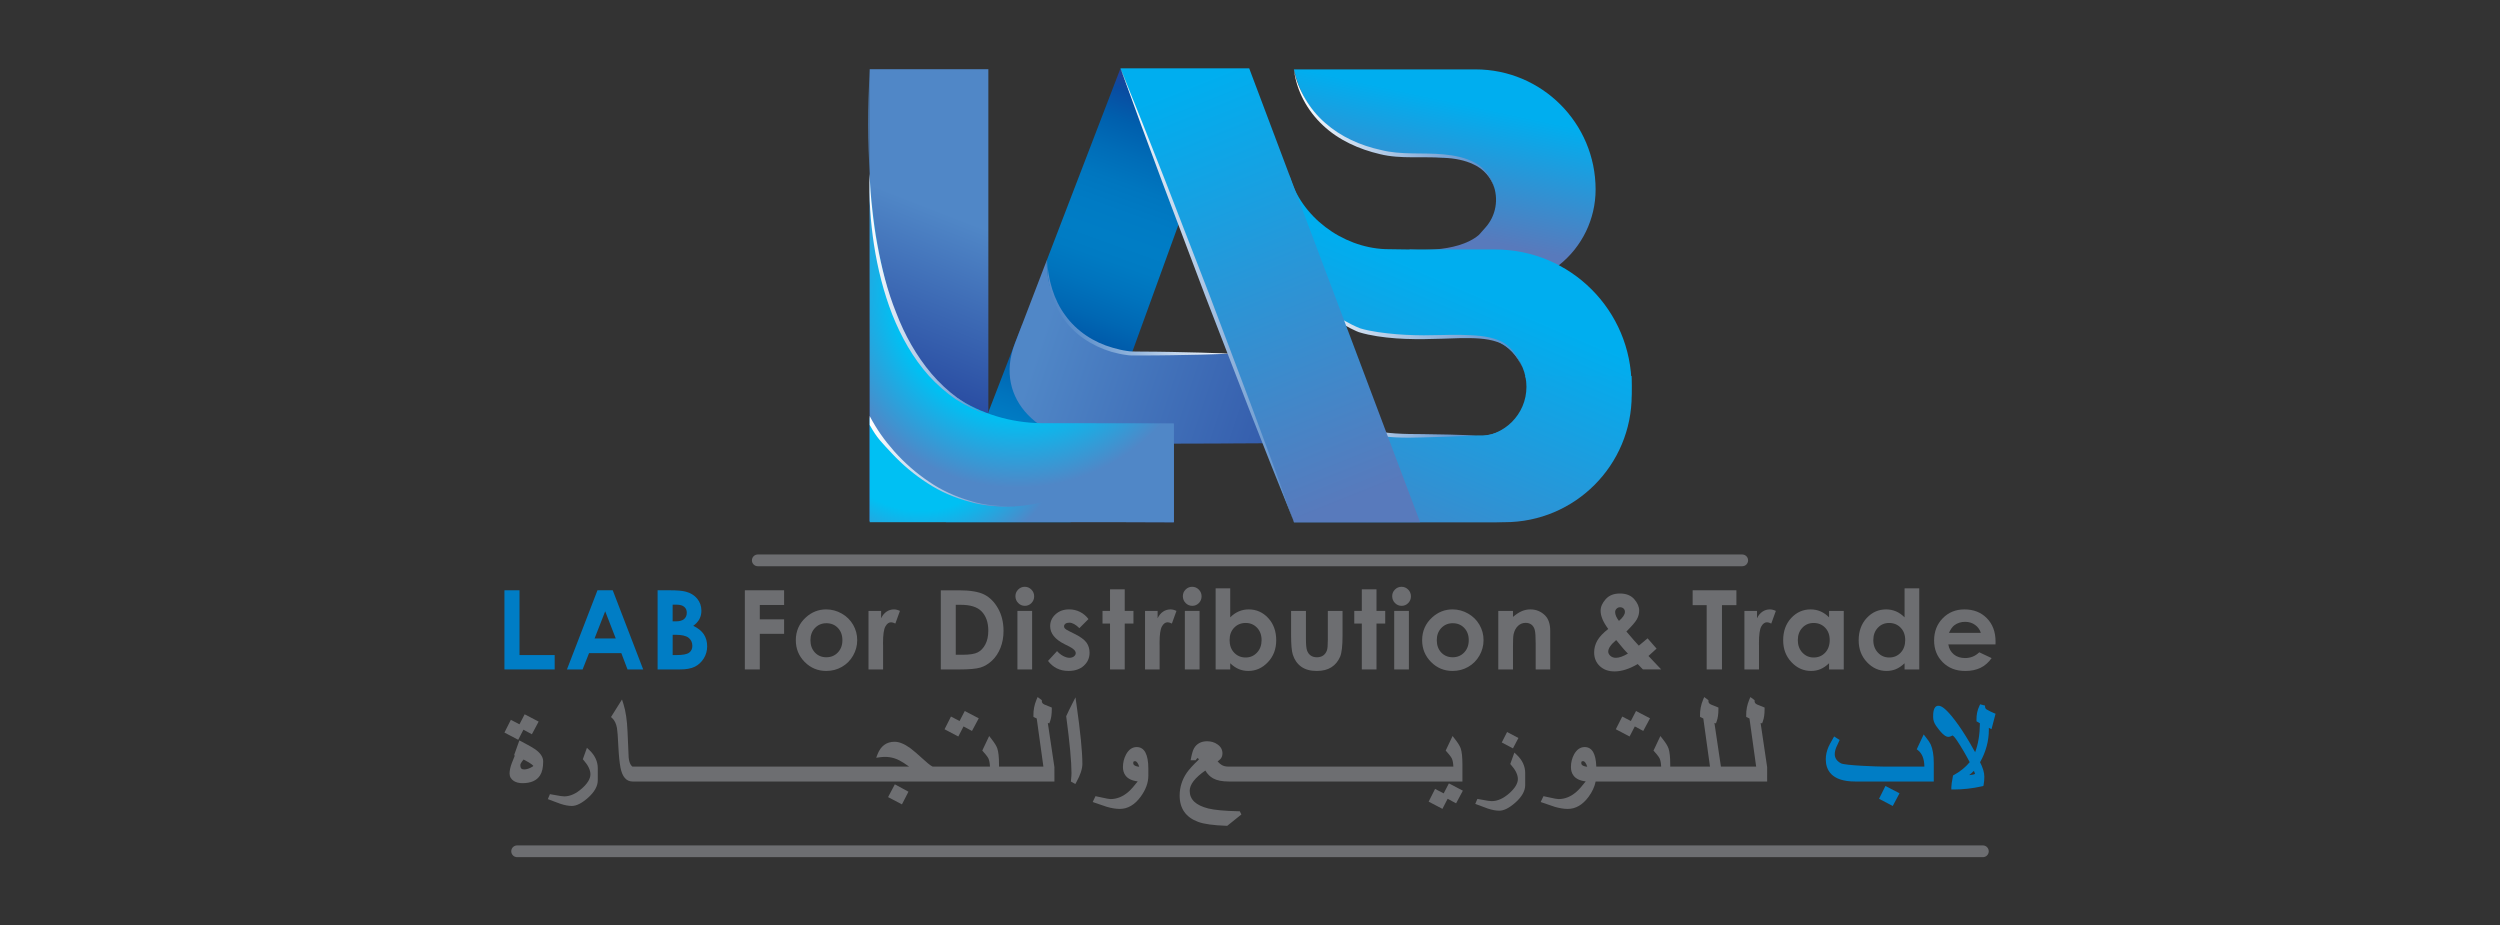 <?xml version="1.0" encoding="utf-8"?>
<!-- Generator: Adobe Illustrator 16.0.0, SVG Export Plug-In . SVG Version: 6.00 Build 0)  -->
<!DOCTYPE svg PUBLIC "-//W3C//DTD SVG 1.1//EN" "http://www.w3.org/Graphics/SVG/1.1/DTD/svg11.dtd">
<svg version="1.1" id="Layer_1" xmlns:x="http://ns.adobe.com/Extensibility/1.0/" xmlns:i="http://ns.adobe.com/AdobeIllustrator/10.0/" xmlns:graph="http://ns.adobe.com/Graphs/1.0/"
	 xmlns="http://www.w3.org/2000/svg" xmlns:xlink="http://www.w3.org/1999/xlink" x="0px" y="0px" width="208px" height="77px"
	 viewBox="0 0 208 77" enable-background="new 0 0 208 77" xml:space="preserve">
<rect x="0" y="0" width="208" height="77" fill="#333333" stroke="none"/>
<g>
	<polygon fill="#007DC5" points="43.223,49.112 41.97,49.112 41.97,55.698 46.149,55.698 46.149,54.502 43.223,54.502 	"/>
	<path fill="#007DC5" d="M49.709,49.112l-2.54,6.586h1.303l0.536-1.356h2.687l0.515,1.356h1.303l-2.533-6.586H49.709z
		 M49.469,53.119l0.883-2.26l0.878,2.26H49.469z"/>
	<g>
		<path fill="#007DC5" d="M57.679,52.071c0.239-0.179,0.412-0.37,0.518-0.574c0.106-0.205,0.159-0.433,0.159-0.684
			c0-0.385-0.116-0.719-0.35-1.003c-0.233-0.283-0.547-0.478-0.941-0.581c-0.278-0.078-0.717-0.117-1.317-0.117h-1.036v6.586h1.847
			c0.532,0,0.949-0.075,1.25-0.227c0.302-0.15,0.548-0.379,0.74-0.683c0.191-0.305,0.287-0.642,0.287-1.012
			c0-0.386-0.093-0.718-0.277-1C58.372,52.494,58.079,52.26,57.679,52.071 M55.964,50.308h0.323c0.288,0,0.502,0.061,0.643,0.182
			s0.211,0.284,0.211,0.49c0,0.222-0.074,0.396-0.223,0.523c-0.148,0.129-0.375,0.193-0.681,0.193h-0.274V50.308z M57.331,54.306
			c-0.181,0.131-0.532,0.196-1.052,0.196h-0.314v-1.687h0.26c0.494,0,0.847,0.081,1.06,0.245c0.212,0.165,0.318,0.389,0.318,0.672
			C57.603,53.983,57.512,54.174,57.331,54.306"/>
		<polygon fill="#6D6E71" points="61.971,55.698 63.215,55.698 63.215,52.734 65.238,52.734 65.238,51.529 63.215,51.529 
			63.215,50.335 65.238,50.335 65.238,49.112 61.971,49.112 		"/>
		<path fill="#6D6E71" d="M70.032,51.047c-0.404-0.23-0.836-0.345-1.296-0.345c-0.635,0-1.198,0.221-1.687,0.663
			c-0.559,0.507-0.837,1.142-0.837,1.902c0,0.71,0.246,1.313,0.74,1.811c0.494,0.497,1.09,0.745,1.789,0.745
			c0.475,0,0.909-0.112,1.303-0.338c0.394-0.226,0.705-0.538,0.933-0.938c0.229-0.4,0.343-0.83,0.343-1.289
			c0-0.457-0.113-0.883-0.34-1.276C70.752,51.589,70.436,51.276,70.032,51.047 M69.707,54.288c-0.254,0.266-0.572,0.397-0.956,0.397
			c-0.382,0-0.699-0.131-0.947-0.393c-0.25-0.264-0.375-0.607-0.375-1.03c0-0.411,0.126-0.75,0.378-1.015
			c0.252-0.264,0.569-0.396,0.948-0.396c0.389,0,0.708,0.131,0.958,0.393c0.249,0.262,0.375,0.6,0.375,1.019
			C70.088,53.681,69.961,54.021,69.707,54.288"/>
		<path fill="#6D6E71" d="M73.76,50.89c-0.188,0.126-0.339,0.31-0.452,0.551v-0.613H72.26v4.87h1.213v-1.969l-0.005-0.237
			c0-0.681,0.065-1.138,0.196-1.37c0.129-0.233,0.288-0.349,0.477-0.349c0.092,0,0.21,0.035,0.353,0.107l0.381-1.053
			c-0.173-0.083-0.339-0.125-0.497-0.125C74.154,50.702,73.948,50.765,73.76,50.89"/>
		<path fill="#6D6E71" d="M81.893,49.468c-0.465-0.236-1.176-0.355-2.133-0.355h-1.485v6.586h1.507c0.853,0,1.452-0.055,1.798-0.161
			c0.345-0.107,0.667-0.302,0.964-0.583c0.296-0.28,0.529-0.633,0.697-1.058c0.169-0.426,0.253-0.893,0.253-1.399
			c0-0.713-0.151-1.337-0.452-1.871C82.741,50.091,82.358,49.706,81.893,49.468 M81.981,53.615
			c-0.164,0.311-0.375,0.532-0.633,0.663c-0.258,0.132-0.674,0.198-1.247,0.198h-0.582v-4.155h0.425c0.779,0,1.344,0.174,1.697,0.52
			c0.39,0.386,0.586,0.929,0.586,1.627C82.228,52.923,82.145,53.304,81.981,53.615"/>
		<rect x="84.65" y="50.827" fill="#6D6E71" width="1.222" height="4.871"/>
		<path fill="#6D6E71" d="M85.261,48.821c-0.214,0-0.396,0.076-0.549,0.229c-0.151,0.152-0.228,0.336-0.228,0.551
			c0,0.224,0.077,0.414,0.23,0.57c0.153,0.156,0.338,0.235,0.556,0.235c0.211,0,0.393-0.076,0.545-0.231
			c0.151-0.152,0.227-0.339,0.227-0.557c0-0.22-0.076-0.408-0.23-0.563C85.659,48.899,85.475,48.821,85.261,48.821"/>
		<path fill="#6D6E71" d="M89.414,52.743l-0.448-0.224c-0.194-0.096-0.315-0.171-0.364-0.227c-0.049-0.055-0.074-0.115-0.074-0.181
			c0-0.086,0.039-0.159,0.116-0.218c0.078-0.058,0.185-0.087,0.322-0.087c0.251,0,0.53,0.152,0.838,0.456l0.756-0.756
			c-0.194-0.26-0.43-0.459-0.709-0.598c-0.279-0.139-0.577-0.208-0.893-0.208c-0.462,0-0.842,0.137-1.139,0.41
			c-0.297,0.272-0.445,0.602-0.445,0.986c0,0.597,0.395,1.094,1.182,1.49l0.412,0.207c0.355,0.178,0.533,0.361,0.533,0.55
			c0,0.102-0.049,0.191-0.147,0.269c-0.098,0.078-0.229,0.116-0.39,0.116c-0.149,0-0.32-0.052-0.513-0.153
			c-0.192-0.104-0.36-0.239-0.504-0.405l-0.751,0.818c0.423,0.556,0.99,0.833,1.701,0.833c0.535,0,0.96-0.145,1.278-0.434
			c0.318-0.29,0.477-0.651,0.477-1.084c0-0.325-0.088-0.609-0.264-0.851C90.208,53.213,89.885,52.976,89.414,52.743"/>
		<polygon fill="#6D6E71" points="93.578,49.032 92.355,49.032 92.355,50.827 91.729,50.827 91.729,51.88 92.355,51.88 
			92.355,55.698 93.578,55.698 93.578,51.88 94.303,51.88 94.303,50.827 93.578,50.827 		"/>
		<path fill="#6D6E71" d="M96.766,50.89c-0.188,0.126-0.338,0.31-0.452,0.551v-0.613h-1.047v4.87h1.213v-1.969l-0.004-0.237
			c0-0.681,0.064-1.138,0.195-1.37c0.129-0.233,0.288-0.349,0.477-0.349c0.093,0,0.21,0.035,0.353,0.107l0.381-1.053
			c-0.173-0.083-0.338-0.125-0.497-0.125C97.16,50.702,96.954,50.765,96.766,50.89"/>
		<path fill="#6D6E71" d="M99.191,48.821c-0.214,0-0.397,0.076-0.55,0.229c-0.151,0.152-0.227,0.336-0.227,0.551
			c0,0.224,0.076,0.414,0.229,0.57c0.154,0.156,0.338,0.235,0.556,0.235c0.211,0,0.393-0.076,0.545-0.231
			c0.151-0.152,0.227-0.339,0.227-0.557c0-0.22-0.076-0.408-0.229-0.563C99.588,48.899,99.404,48.821,99.191,48.821"/>
		<rect x="98.58" y="50.827" fill="#6D6E71" width="1.223" height="4.871"/>
		<path fill="#6D6E71" d="M103.894,50.702c-0.292,0-0.567,0.055-0.824,0.165s-0.496,0.276-0.716,0.498v-2.418h-1.213v6.751h1.213
			v-0.516c0.238,0.228,0.479,0.391,0.721,0.49c0.242,0.1,0.503,0.15,0.784,0.15c0.629,0,1.174-0.244,1.633-0.732
			c0.461-0.487,0.689-1.094,0.689-1.819c0-0.752-0.222-1.368-0.666-1.85C105.071,50.942,104.53,50.702,103.894,50.702
			 M104.582,54.297c-0.255,0.271-0.569,0.407-0.942,0.407c-0.386,0-0.704-0.134-0.958-0.4c-0.254-0.267-0.38-0.617-0.38-1.05
			c0-0.424,0.126-0.768,0.38-1.03c0.254-0.262,0.573-0.394,0.958-0.394c0.381,0,0.698,0.134,0.949,0.4
			c0.25,0.268,0.375,0.609,0.375,1.028C104.964,53.679,104.837,54.025,104.582,54.297"/>
		<path fill="#6D6E71" d="M110.476,53.213c0,0.46-0.024,0.76-0.076,0.9c-0.068,0.188-0.174,0.33-0.315,0.428
			c-0.143,0.097-0.315,0.145-0.519,0.145s-0.375-0.048-0.515-0.147c-0.139-0.098-0.239-0.236-0.302-0.414
			c-0.064-0.177-0.095-0.494-0.095-0.951v-2.346h-1.235v2.028c0,0.778,0.048,1.316,0.144,1.611c0.134,0.427,0.365,0.76,0.695,0.998
			c0.33,0.239,0.762,0.358,1.296,0.358c0.493,0,0.898-0.103,1.218-0.307c0.32-0.204,0.562-0.498,0.726-0.879
			c0.134-0.314,0.201-0.896,0.201-1.746v-2.064h-1.223V53.213z"/>
		<polygon fill="#6D6E71" points="114.524,49.032 113.303,49.032 113.303,50.827 112.676,50.827 112.676,51.88 113.303,51.88 
			113.303,55.698 114.524,55.698 114.524,51.88 115.25,51.88 115.25,50.827 114.524,50.827 		"/>
		<path fill="#6D6E71" d="M116.608,48.821c-0.213,0-0.396,0.076-0.549,0.229c-0.151,0.152-0.228,0.336-0.228,0.551
			c0,0.224,0.077,0.414,0.23,0.57s0.338,0.235,0.555,0.235c0.212,0,0.394-0.076,0.546-0.231c0.151-0.152,0.228-0.339,0.228-0.557
			c0-0.22-0.077-0.408-0.229-0.563C117.008,48.899,116.823,48.821,116.608,48.821"/>
		<rect x="115.998" y="50.827" fill="#6D6E71" width="1.222" height="4.871"/>
		<path fill="#6D6E71" d="M122.144,51.047c-0.404-0.23-0.837-0.345-1.297-0.345c-0.635,0-1.197,0.221-1.687,0.663
			c-0.559,0.507-0.838,1.142-0.838,1.902c0,0.71,0.247,1.313,0.741,1.811c0.493,0.497,1.091,0.745,1.788,0.745
			c0.476,0,0.908-0.112,1.303-0.338s0.705-0.538,0.934-0.938c0.229-0.4,0.343-0.83,0.343-1.289c0-0.457-0.113-0.883-0.341-1.276
			C122.863,51.589,122.548,51.276,122.144,51.047 M121.818,54.288c-0.255,0.266-0.573,0.397-0.955,0.397
			c-0.383,0-0.699-0.131-0.949-0.393c-0.249-0.264-0.374-0.607-0.374-1.03c0-0.411,0.126-0.75,0.379-1.015
			c0.253-0.264,0.569-0.396,0.948-0.396c0.389,0,0.709,0.131,0.958,0.393s0.375,0.6,0.375,1.019
			C122.2,53.681,122.072,54.021,121.818,54.288"/>
		<path fill="#6D6E71" d="M127.324,50.702c-0.236,0-0.466,0.046-0.69,0.137c-0.226,0.092-0.478,0.254-0.754,0.487v-0.499h-1.223
			v4.871h1.223v-1.954c0-0.507,0.018-0.837,0.054-0.988c0.068-0.293,0.19-0.521,0.369-0.687c0.177-0.166,0.389-0.248,0.636-0.248
			c0.19,0,0.35,0.05,0.479,0.149s0.221,0.245,0.273,0.436c0.052,0.192,0.078,0.577,0.078,1.158v2.134h1.209v-3.22
			c0-0.561-0.143-0.984-0.425-1.271C128.217,50.871,127.806,50.702,127.324,50.702"/>
		<path fill="#6D6E71" d="M137.487,54.273l0.339-0.309l-0.747-0.854c-0.392,0.334-0.634,0.537-0.729,0.609
			c-0.156-0.155-0.501-0.548-1.035-1.178c0.456-0.451,0.748-0.791,0.875-1.021c0.128-0.229,0.19-0.471,0.19-0.722
			c0-0.319-0.139-0.635-0.414-0.949c-0.276-0.313-0.673-0.469-1.188-0.469c-0.511,0-0.905,0.157-1.187,0.474
			s-0.421,0.638-0.421,0.963c0,0.438,0.212,0.943,0.636,1.513c-0.429,0.332-0.73,0.652-0.908,0.963
			c-0.177,0.311-0.265,0.64-0.265,0.989c0,0.463,0.155,0.842,0.468,1.137c0.313,0.296,0.721,0.443,1.225,0.443
			c0.595,0,1.237-0.204,1.93-0.612l0.435,0.447h1.52l-1.058-1.12L137.487,54.273z M134.498,50.644
			c0.078-0.08,0.175-0.121,0.289-0.121c0.122,0,0.22,0.036,0.294,0.108c0.075,0.071,0.112,0.163,0.112,0.277
			c0,0.217-0.166,0.469-0.497,0.752c-0.212-0.275-0.317-0.52-0.317-0.734C134.379,50.818,134.419,50.724,134.498,50.644
			 M134.445,54.73c-0.185,0-0.338-0.053-0.459-0.161c-0.12-0.107-0.181-0.225-0.181-0.354c0-0.274,0.221-0.596,0.662-0.962
			c0.42,0.523,0.744,0.899,0.976,1.125C135.044,54.613,134.711,54.73,134.445,54.73"/>
		<polygon fill="#6D6E71" points="140.828,50.348 141.996,50.348 141.996,55.698 143.268,55.698 143.268,50.348 144.468,50.348 
			144.468,49.112 140.828,49.112 		"/>
		<path fill="#6D6E71" d="M146.635,50.89c-0.188,0.126-0.338,0.31-0.451,0.551v-0.613h-1.049v4.87h1.214v-1.969l-0.004-0.237
			c0-0.681,0.064-1.138,0.194-1.37c0.13-0.233,0.288-0.349,0.477-0.349c0.093,0,0.21,0.035,0.354,0.107l0.381-1.053
			c-0.173-0.083-0.34-0.125-0.496-0.125C147.029,50.702,146.823,50.765,146.635,50.89"/>
		<path fill="#6D6E71" d="M152.178,51.365c-0.217-0.222-0.454-0.388-0.711-0.498c-0.256-0.11-0.53-0.165-0.822-0.165
			c-0.635,0-1.175,0.24-1.619,0.72c-0.444,0.481-0.666,1.098-0.666,1.85c0,0.726,0.229,1.332,0.689,1.819
			c0.458,0.488,1.002,0.732,1.631,0.732c0.28,0,0.54-0.05,0.78-0.15c0.24-0.1,0.479-0.263,0.718-0.49v0.516h1.223v-4.871h-1.223
			V51.365z M151.853,54.304c-0.252,0.267-0.571,0.4-0.955,0.4c-0.371,0-0.685-0.136-0.939-0.407
			c-0.254-0.271-0.381-0.618-0.381-1.038c0-0.419,0.125-0.761,0.374-1.028c0.251-0.267,0.564-0.4,0.942-0.4
			c0.386,0,0.707,0.132,0.959,0.394c0.252,0.263,0.379,0.606,0.379,1.03C152.231,53.686,152.104,54.036,151.853,54.304"/>
		<path fill="#6D6E71" d="M158.46,51.365c-0.218-0.222-0.455-0.388-0.711-0.498s-0.53-0.165-0.823-0.165
			c-0.635,0-1.174,0.24-1.618,0.72c-0.444,0.481-0.667,1.098-0.667,1.85c0,0.726,0.23,1.332,0.689,1.819
			c0.459,0.488,1.003,0.732,1.632,0.732c0.279,0,0.539-0.05,0.78-0.15c0.24-0.1,0.479-0.263,0.718-0.49v0.516h1.222v-6.751h-1.222
			V51.365z M158.134,54.304c-0.252,0.267-0.571,0.4-0.954,0.4c-0.372,0-0.686-0.136-0.939-0.407s-0.382-0.618-0.382-1.038
			c0-0.419,0.125-0.761,0.375-1.028c0.25-0.267,0.563-0.4,0.941-0.4c0.387,0,0.707,0.132,0.959,0.394
			c0.253,0.263,0.38,0.606,0.38,1.03C158.514,53.686,158.387,54.036,158.134,54.304"/>
		<path fill="#6D6E71" d="M166.03,53.384c0-0.806-0.239-1.455-0.721-1.945c-0.48-0.49-1.104-0.736-1.871-0.736
			c-0.722,0-1.323,0.246-1.802,0.736s-0.719,1.108-0.719,1.851c0,0.726,0.24,1.329,0.721,1.812c0.481,0.481,1.104,0.723,1.867,0.723
			c0.492,0,0.917-0.088,1.276-0.262c0.358-0.175,0.665-0.444,0.922-0.808l-1.029-0.484c-0.328,0.319-0.722,0.479-1.177,0.479
			c-0.383,0-0.697-0.103-0.943-0.307c-0.246-0.205-0.397-0.48-0.454-0.826h3.926L166.03,53.384z M162.154,52.654
			c0.138-0.302,0.286-0.513,0.448-0.632c0.257-0.191,0.556-0.286,0.896-0.286c0.313,0,0.59,0.085,0.828,0.254
			c0.236,0.172,0.396,0.393,0.478,0.664H162.154z"/>
	</g>
	<g>
		<defs>
			<path id="SVGID_1_" d="M117.683,5.772h-0.403h-9.626c1.621,7.191,9.482,7.048,9.641,7.236l0.002-0.044l3.624,0.18
				c1.415,0.02,2.75,0.826,3.285,2.136c0.522,1.279,0.249,2.678-0.612,3.646l-0.543,0.612c-1.851,1.6-5.771,1.22-5.771,1.22v3.625
				h6.733c2.137,0,4.188-0.839,5.712-2.337c1.914-1.522,3.029-3.834,3.029-6.28c0-5.519-4.474-9.993-9.993-9.993H117.683z"/>
		</defs>
		<clipPath id="SVGID_2_">
			<use xlink:href="#SVGID_1_"  overflow="visible"/>
		</clipPath>
		
			<linearGradient id="SVGID_3_" gradientUnits="userSpaceOnUse" x1="-312.34" y1="284.762" x2="-311.973" y2="284.762" gradientTransform="matrix(-6.118 28.706 28.706 6.118 -9963.618 7232.383)">
			<stop  offset="0" style="stop-color:#00AEEF"/>
			<stop  offset="1" style="stop-color:#587ABC"/>
		</linearGradient>
		<polygon clip-path="url(#SVGID_2_)" fill="url(#SVGID_3_)" points="136.548,6.581 131.663,29.499 103.859,23.574 108.744,0.655 		
			"/>
	</g>
	<g>
		<defs>
			<path id="SVGID_4_" d="M107.653,18.376c0,9.674,7.441,9.65,9.352,9.628c0.111-0.001,0.203-0.003,0.274-0.002v0.033h5.58
				c2.288,0,4.142,1.854,4.142,4.143c0,2.287-1.854,4.142-4.142,4.142h-15.206v7.128H124.4c6.267,0,11.345-5.079,11.345-11.345
				c0-6.265-5.078-11.345-11.345-11.345h-7.121l-2.04-0.03c-3.581-0.152-7.027-2.708-7.964-6.168L107.653,18.376z"/>
		</defs>
		<clipPath id="SVGID_5_">
			<use xlink:href="#SVGID_4_"  overflow="visible"/>
		</clipPath>
		
			<linearGradient id="SVGID_6_" gradientUnits="userSpaceOnUse" x1="-314.991" y1="285.029" x2="-314.624" y2="285.029" gradientTransform="matrix(-32.001 75.295 75.295 32.001 -31417.941 14620.803)">
			<stop  offset="0" style="stop-color:#00AEEF"/>
			<stop  offset="1" style="stop-color:#587ABC"/>
		</linearGradient>
		<polygon clip-path="url(#SVGID_5_)" fill="url(#SVGID_6_)" points="146.145,18.979 131.391,53.696 96.876,39.027 111.631,4.312 		
			"/>
	</g>
	<g>
		<defs>
			<path id="SVGID_7_" d="M107.653,43.447h17.53c5.851,0,10.587-4.749,10.575-10.6c-0.002-0.95-0.006-1.563-0.014-1.562
				c-0.032,0.001-8.842,0-8.842,0l0.329,1.009c0.017,1.979-1.896,3.919-3.875,3.931l-6.078,0.036l-2.041-0.087
				c-3.58-0.154-6.648-2.608-7.585-6.069V43.447z"/>
		</defs>
		<clipPath id="SVGID_8_">
			<use xlink:href="#SVGID_7_"  overflow="visible"/>
		</clipPath>
		
			<linearGradient id="SVGID_9_" gradientUnits="userSpaceOnUse" x1="-314.991" y1="284.959" x2="-314.625" y2="284.959" gradientTransform="matrix(-32 75.295 75.295 32 -31409.506 14624.289)">
			<stop  offset="0" style="stop-color:#00AEEF"/>
			<stop  offset="1" style="stop-color:#587ABC"/>
		</linearGradient>
		<polygon clip-path="url(#SVGID_8_)" fill="url(#SVGID_9_)" points="140.572,32.147 131.469,53.568 102.851,41.406 111.955,19.985 
					"/>
	</g>
	<g>
		<defs>
			<path id="SVGID_10_" d="M110.067,10.425c1.31,1.24,3.011,1.994,4.744,2.399c0.872,0.219,1.784,0.256,2.666,0.261
				c0.885,0.004,1.767-0.009,2.638,0.035c0.868,0.053,1.745,0.19,2.522,0.576c0.786,0.361,1.41,1.061,1.677,1.908
				c-0.207-0.861-0.798-1.632-1.595-2.063c-0.796-0.436-1.698-0.607-2.583-0.695c-1.774-0.17-3.561,0.066-5.246-0.369
				c-1.7-0.367-3.336-1.099-4.64-2.253c-0.656-0.57-1.215-1.253-1.656-2.006c-0.446-0.75-0.79-1.575-0.941-2.445
				C107.856,7.532,108.757,9.203,110.067,10.425"/>
		</defs>
		<clipPath id="SVGID_11_">
			<use xlink:href="#SVGID_10_"  overflow="visible"/>
		</clipPath>
		
			<linearGradient id="SVGID_12_" gradientUnits="userSpaceOnUse" x1="-316.15" y1="282.861" x2="-315.784" y2="282.861" gradientTransform="matrix(46.38 0 0 -46.38 14770.531 13129.861)">
			<stop  offset="0" style="stop-color:#FFFFFF"/>
			<stop  offset="1" style="stop-color:#5087C7"/>
		</linearGradient>
		<rect x="107.653" y="5.772" clip-path="url(#SVGID_11_)" fill="url(#SVGID_12_)" width="16.661" height="9.832"/>
	</g>
	<g>
		<defs>
			<path id="SVGID_13_" d="M107.997,22.963c0.385,0.975,1.011,1.845,1.766,2.57c0.755,0.73,1.65,1.295,2.575,1.772
				c0.242,0.112,0.457,0.235,0.726,0.333c0.255,0.079,0.509,0.143,0.765,0.198c0.512,0.109,1.026,0.19,1.544,0.245
				c2.068,0.232,4.154,0.108,6.201,0.049c1.021-0.004,2.065-0.007,3.022,0.324c0.983,0.315,1.619,1.221,2.086,2.124
				c-0.218-0.466-0.457-0.929-0.782-1.337c-0.32-0.41-0.752-0.744-1.242-0.943c-0.99-0.386-2.055-0.405-3.084-0.435
				c-0.577-0.013-1.153,0.001-1.728,0.014c-0.457,0.012-0.912,0.022-1.366,0.021c-1.025-0.005-2.052-0.048-3.068-0.168
				c-0.508-0.057-1.014-0.126-1.512-0.229c-0.249-0.052-0.496-0.11-0.734-0.183c-0.217-0.075-0.455-0.203-0.682-0.305
				c-0.913-0.453-1.773-1.009-2.531-1.686c-1.504-1.332-2.52-3.355-2.269-5.43C107.487,20.916,107.634,21.985,107.997,22.963"/>
		</defs>
		<clipPath id="SVGID_14_">
			<use xlink:href="#SVGID_13_"  overflow="visible"/>
		</clipPath>
		
			<linearGradient id="SVGID_15_" gradientUnits="userSpaceOnUse" x1="-316.13" y1="283.6" x2="-315.763" y2="283.6" gradientTransform="matrix(52.9 0 0 -52.9 16830.781 15027.767)">
			<stop  offset="0" style="stop-color:#FFFFFF"/>
			<stop  offset="1" style="stop-color:#5087C7"/>
		</linearGradient>
		<rect x="107.433" y="19.899" clip-path="url(#SVGID_14_)" fill="url(#SVGID_15_)" width="19.249" height="10.68"/>
	</g>
	<g>
		<defs>
			<path id="SVGID_16_" d="M109.801,34.027c1.117,1.054,2.565,1.696,4.039,2.056c1.484,0.348,3.026,0.361,4.518,0.31
				c1.5-0.033,3.002-0.09,4.502-0.164c-1.501-0.057-3.002-0.095-4.504-0.11c-1.503-0.005-2.993-0.017-4.435-0.382
				c-1.439-0.322-2.824-0.941-3.938-1.913c-0.561-0.478-1.048-1.046-1.44-1.675c-0.398-0.624-0.723-1.31-0.889-2.043
				C107.886,31.596,108.681,32.99,109.801,34.027"/>
		</defs>
		<clipPath id="SVGID_17_">
			<use xlink:href="#SVGID_16_"  overflow="visible"/>
		</clipPath>
		
			<linearGradient id="SVGID_18_" gradientUnits="userSpaceOnUse" x1="-316.166" y1="283.565" x2="-315.799" y2="283.565" gradientTransform="matrix(41.947 0 0 -41.947 13369.844 11928.106)">
			<stop  offset="0" style="stop-color:#FFFFFF"/>
			<stop  offset="1" style="stop-color:#5087C7"/>
		</linearGradient>
		<rect x="107.653" y="30.105" clip-path="url(#SVGID_17_)" fill="url(#SVGID_18_)" width="15.206" height="6.339"/>
	</g>
	<g>
		<defs>
			<polygon id="SVGID_19_" points="78.701,43.447 89.076,43.447 91.443,36.916 85.031,27.034 			"/>
		</defs>
		<clipPath id="SVGID_20_">
			<use xlink:href="#SVGID_19_"  overflow="visible"/>
		</clipPath>
		
			<linearGradient id="SVGID_21_" gradientUnits="userSpaceOnUse" x1="-316.44" y1="284.173" x2="-316.073" y2="284.173" gradientTransform="matrix(17.61 -50.473 -50.473 -17.61 19996.883 -10921.138)">
			<stop  offset="0" style="stop-color:#007DC5"/>
			<stop  offset="0.529" style="stop-color:#007DC5"/>
			<stop  offset="0.598" style="stop-color:#007BC3"/>
			<stop  offset="0.688" style="stop-color:#0073BD"/>
			<stop  offset="0.791" style="stop-color:#0067B3"/>
			<stop  offset="0.903" style="stop-color:#0055A6"/>
			<stop  offset="1" style="stop-color:#21409A"/>
		</linearGradient>
		<polygon clip-path="url(#SVGID_20_)" fill="url(#SVGID_21_)" points="73.596,41.666 80.084,23.07 96.549,28.815 90.061,47.411 		
			"/>
	</g>
	<g>
		<defs>
			<path id="SVGID_22_" d="M87.104,21.625c-0.06,0.567-0.264,3.111,1.507,5.452c1.951,2.578,4.814,2.943,5.305,2.998l4.207-11.587
				L93.226,5.684C91.186,10.997,89.145,16.312,87.104,21.625"/>
		</defs>
		<clipPath id="SVGID_23_">
			<use xlink:href="#SVGID_22_"  overflow="visible"/>
		</clipPath>
		
			<linearGradient id="SVGID_24_" gradientUnits="userSpaceOnUse" x1="-314.617" y1="285.658" x2="-314.25" y2="285.658" gradientTransform="matrix(-23.342 64.292 64.292 23.342 -25612.779 13566.777)">
			<stop  offset="0" style="stop-color:#21409A"/>
			<stop  offset="0.051" style="stop-color:#094CA1"/>
			<stop  offset="0.149" style="stop-color:#005FAD"/>
			<stop  offset="0.248" style="stop-color:#006CB7"/>
			<stop  offset="0.345" style="stop-color:#0076BF"/>
			<stop  offset="0.439" style="stop-color:#007BC4"/>
			<stop  offset="0.529" style="stop-color:#007DC5"/>
			<stop  offset="0.598" style="stop-color:#007BC3"/>
			<stop  offset="0.688" style="stop-color:#0073BD"/>
			<stop  offset="0.791" style="stop-color:#0067B3"/>
			<stop  offset="0.903" style="stop-color:#0055A6"/>
			<stop  offset="1" style="stop-color:#21409A"/>
		</linearGradient>
		<polygon clip-path="url(#SVGID_23_)" fill="url(#SVGID_24_)" points="105.947,8.524 96.809,33.694 79.016,27.234 88.154,2.064 		
			"/>
	</g>
	<g>
		<defs>
			<path id="SVGID_25_" d="M84.439,28.569c-1.823,4.758,2.274,8.332,7.37,8.344c0.054,0.001,0.11,0.001,0.164,0.001
				c6.587,0.014,13.183-0.034,13.183-0.034l-2.718-7.453h-7.863c-4.097,0-7.479-3.449-7.479-7.546c0-0.084,0-0.172,0.007-0.256
				L84.439,28.569z"/>
		</defs>
		<clipPath id="SVGID_26_">
			<use xlink:href="#SVGID_25_"  overflow="visible"/>
		</clipPath>
		
			<linearGradient id="SVGID_27_" gradientUnits="userSpaceOnUse" x1="-315.484" y1="284.438" x2="-315.118" y2="284.438" gradientTransform="matrix(90.882 30.189 30.189 -90.882 20171.873 35401.516)">
			<stop  offset="0" style="stop-color:#5087C7"/>
			<stop  offset="1" style="stop-color:#21409A"/>
		</linearGradient>
		<polygon clip-path="url(#SVGID_26_)" fill="url(#SVGID_27_)" points="84.856,14.882 109.734,23.146 102.917,43.67 78.038,35.407 
					"/>
	</g>
	<g>
		<defs>
			<path id="SVGID_28_" d="M102.307,29.427h0.263c-0.089,0-0.18,0-0.263-0.007V29.427z"/>
		</defs>
		<clipPath id="SVGID_29_">
			<use xlink:href="#SVGID_28_"  overflow="visible"/>
		</clipPath>
		
			<linearGradient id="SVGID_30_" gradientUnits="userSpaceOnUse" x1="-187.153" y1="227.371" x2="-186.783" y2="227.371" gradientTransform="matrix(0.205 0.428 0.428 -0.205 43.605 156.05)">
			<stop  offset="0" style="stop-color:#007DC5"/>
			<stop  offset="1" style="stop-color:#21409A"/>
		</linearGradient>
		<polygon clip-path="url(#SVGID_29_)" fill="url(#SVGID_30_)" points="102.521,29.316 102.573,29.425 102.356,29.529 
			102.305,29.421 		"/>
	</g>
	<g>
		<defs>
			<path id="SVGID_31_" d="M87.167,22.87c0.052,0.412,0.141,0.821,0.209,1.234c0.132,0.396,0.249,0.803,0.417,1.188
				c0.197,0.37,0.352,0.77,0.615,1.104c0.939,1.417,2.452,2.396,4.064,2.877c0.408,0.112,0.82,0.209,1.242,0.263
				c0.302,0.05,0.607,0.045,0.904,0.041c0.12-0.001,0.239-0.003,0.355-0.001c0.83-0.007,1.659-0.001,2.489-0.021
				c1.659-0.021,3.318-0.065,4.976-0.128c-1.658-0.068-3.315-0.118-4.972-0.146c-0.829-0.022-1.658-0.021-2.486-0.029
				c-0.124-0.004-0.247-0.004-0.368-0.004c-0.291,0.001-0.575,0.001-0.853-0.05c-0.401-0.056-0.797-0.154-1.187-0.267
				c-1.562-0.44-2.995-1.37-3.94-2.693c-0.978-1.31-1.414-2.966-1.528-4.613L87.167,22.87z"/>
		</defs>
		<clipPath id="SVGID_32_">
			<use xlink:href="#SVGID_31_"  overflow="visible"/>
		</clipPath>
		
			<linearGradient id="SVGID_33_" gradientUnits="userSpaceOnUse" x1="-315.269" y1="287.236" x2="-314.903" y2="287.236" gradientTransform="matrix(-30.459 12.634 12.634 30.459 -13131.815 -4742.385)">
			<stop  offset="0" style="stop-color:#FFFFFF"/>
			<stop  offset="1" style="stop-color:#5087C7"/>
		</linearGradient>
		<polygon clip-path="url(#SVGID_32_)" fill="url(#SVGID_33_)" points="105.256,28.418 89.355,35.013 84.286,22.794 100.188,16.197 
					"/>
	</g>
	<g>
		<defs>
			<polygon id="SVGID_34_" points="93.226,5.684 107.667,43.447 118.153,43.447 103.933,5.684 			"/>
		</defs>
		<clipPath id="SVGID_35_">
			<use xlink:href="#SVGID_34_"  overflow="visible"/>
		</clipPath>
		
			<linearGradient id="SVGID_36_" gradientUnits="userSpaceOnUse" x1="-315.004" y1="284.691" x2="-314.638" y2="284.691" gradientTransform="matrix(37.412 94.652 94.652 -37.412 -15062.903 40473.371)">
			<stop  offset="0" style="stop-color:#00AEEF"/>
			<stop  offset="1" style="stop-color:#587ABC"/>
		</linearGradient>
		<polygon clip-path="url(#SVGID_35_)" fill="url(#SVGID_36_)" points="114.785,-2.838 131.063,38.345 96.594,51.969 80.316,10.786 
					"/>
	</g>
	<g>
		<defs>
			<path id="SVGID_37_" d="M96.709,15.173l3.571,9.457l3.649,9.426c1.226,3.138,2.473,6.269,3.738,9.392
				c-1.142-3.171-2.3-6.335-3.481-9.49l-3.572-9.456l-3.649-9.426c-1.226-3.138-2.473-6.269-3.738-9.392
				C94.369,8.854,95.527,12.019,96.709,15.173"/>
		</defs>
		<clipPath id="SVGID_38_">
			<use xlink:href="#SVGID_37_"  overflow="visible"/>
		</clipPath>
		
			<linearGradient id="SVGID_39_" gradientUnits="userSpaceOnUse" x1="-315.554" y1="283.134" x2="-315.188" y2="283.134" gradientTransform="matrix(40.288 0 0 -40.288 12806.281 11431.607)">
			<stop  offset="0" style="stop-color:#FFFFFF"/>
			<stop  offset="1" style="stop-color:#5087C7"/>
		</linearGradient>
		<rect x="93.226" y="5.684" clip-path="url(#SVGID_38_)" fill="url(#SVGID_39_)" width="14.441" height="37.764"/>
	</g>
	<g>
		<defs>
			<polygon id="SVGID_40_" points="72.36,5.76 72.36,43.359 97.661,43.447 97.661,35.219 82.231,35.478 82.231,5.76 			"/>
		</defs>
		<clipPath id="SVGID_41_">
			<use xlink:href="#SVGID_40_"  overflow="visible"/>
		</clipPath>
		
			<linearGradient id="SVGID_42_" gradientUnits="userSpaceOnUse" x1="-316.465" y1="284.249" x2="-316.099" y2="284.249" gradientTransform="matrix(27.262 -70.506 -70.506 -27.262 28748.994 -14526.261)">
			<stop  offset="0" style="stop-color:#21409A"/>
			<stop  offset="0.639" style="stop-color:#5087C7"/>
			<stop  offset="1" style="stop-color:#5087C7"/>
		</linearGradient>
		<polygon clip-path="url(#SVGID_41_)" fill="url(#SVGID_42_)" points="59.684,38.546 75.651,-2.751 110.338,10.661 94.37,51.958 		
			"/>
	</g>
	<g>
		<defs>
			<path id="SVGID_43_" d="M72.36,43.359l25.3,0.088v-8.229l-10.579-0.008c-5.133,0.086-9.848-2.657-11.909-7.358
				c-1.351-3.08-2.457-7.381-2.812-13.379V43.359z M72.36,14.474V5.76C72.195,9.003,72.209,11.895,72.36,14.474"/>
		</defs>
		<clipPath id="SVGID_44_">
			<use xlink:href="#SVGID_43_"  overflow="visible"/>
		</clipPath>
		
			<radialGradient id="SVGID_45_" cx="-315.272" cy="283.285" r="0.367" gradientTransform="matrix(43.825 0 0 -43.825 13901.562 12439.49)" gradientUnits="userSpaceOnUse">
			<stop  offset="0" style="stop-color:#00C0F3"/>
			<stop  offset="0.639" style="stop-color:#00C0F3"/>
			<stop  offset="1" style="stop-color:#5087C7"/>
		</radialGradient>
		<rect x="72.195" y="5.76" clip-path="url(#SVGID_44_)" fill="url(#SVGID_45_)" width="25.466" height="37.688"/>
	</g>
	<g>
		<defs>
			<path id="SVGID_46_" d="M72.36,43.447h25.3v-8.229c0,0-1.661,3.861-10.27,6.39c-1.973,0.579-4.067,0.744-6.07,0.283
				c-6.122-1.412-8.96-7.144-8.96-7.144V43.447z"/>
		</defs>
		<clipPath id="SVGID_47_">
			<use xlink:href="#SVGID_46_"  overflow="visible"/>
		</clipPath>
		
			<radialGradient id="SVGID_48_" cx="-314.647" cy="283.303" r="0.367" gradientTransform="matrix(34.032 0 0 -34.032 10784.719 9675.908)" gradientUnits="userSpaceOnUse">
			<stop  offset="0" style="stop-color:#00C0F3"/>
			<stop  offset="0.639" style="stop-color:#00C0F3"/>
			<stop  offset="1" style="stop-color:#5087C7"/>
		</radialGradient>
		<rect x="72.36" y="34.747" clip-path="url(#SVGID_47_)" fill="url(#SVGID_48_)" width="25.3" height="8.7"/>
	</g>
	<g>
		<defs>
			<path id="SVGID_49_" d="M72.719,20.389c0.305,1.965,0.792,3.907,1.512,5.768c0.735,1.851,1.724,3.625,3.061,5.119
				c0.677,0.735,1.43,1.4,2.255,1.963c0.843,0.537,1.747,0.962,2.684,1.284c-0.918-0.377-1.787-0.852-2.584-1.428
				c-0.792-0.584-1.509-1.259-2.147-2.003c-1.265-1.497-2.235-3.232-2.934-5.066c-0.737-1.823-1.215-3.744-1.574-5.682
				c-0.181-0.97-0.318-1.947-0.42-2.931c-0.111-0.98-0.193-1.969-0.21-2.959C72.284,16.436,72.419,18.425,72.719,20.389"/>
		</defs>
		<clipPath id="SVGID_50_">
			<use xlink:href="#SVGID_49_"  overflow="visible"/>
		</clipPath>
		
			<linearGradient id="SVGID_51_" gradientUnits="userSpaceOnUse" x1="-314.042" y1="282.268" x2="-313.675" y2="282.268" gradientTransform="matrix(27.573 0 0 -27.573 8731.234 7807.461)">
			<stop  offset="0" style="stop-color:#FFFFFF"/>
			<stop  offset="1" style="stop-color:#5087C7"/>
		</linearGradient>
		<rect x="72.284" y="14.454" clip-path="url(#SVGID_50_)" fill="url(#SVGID_51_)" width="9.947" height="20.068"/>
	</g>
	<g>
		<defs>
			<path id="SVGID_52_" d="M72.358,35.356c0.639,1.143,0.969,1.414,1.845,2.363c0.88,0.944,1.874,1.782,2.958,2.477
				c1.076,0.711,2.277,1.224,3.517,1.551c1.236,0.373,2.538,0.401,3.813,0.383c-1.277-0.01-2.57-0.067-3.79-0.466
				c-1.222-0.354-2.398-0.887-3.444-1.612c-1.055-0.71-2.016-1.559-2.86-2.507c-0.838-0.949-1.452-1.821-2.038-2.929V35.356z"/>
		</defs>
		<clipPath id="SVGID_53_">
			<use xlink:href="#SVGID_52_"  overflow="visible"/>
		</clipPath>
		
			<linearGradient id="SVGID_54_" gradientUnits="userSpaceOnUse" x1="-314.377" y1="283.447" x2="-314.011" y2="283.447" gradientTransform="matrix(33.083 0 0 -33.083 10472.969 9415.758)">
			<stop  offset="0" style="stop-color:#FFFFFF"/>
			<stop  offset="1" style="stop-color:#5087C7"/>
		</linearGradient>
		<rect x="72.358" y="34.616" clip-path="url(#SVGID_53_)" fill="url(#SVGID_54_)" width="12.133" height="7.532"/>
	</g>
	<g>
		<path fill="#6D6E71" d="M144.952,47.111H63.049c-0.271,0-0.489-0.219-0.489-0.489c0-0.27,0.218-0.489,0.489-0.489h81.903
			c0.271,0,0.489,0.22,0.489,0.489C145.441,46.893,145.223,47.111,144.952,47.111"/>
		<path fill="#6D6E71" d="M164.975,71.316H43.026c-0.271,0-0.49-0.219-0.49-0.489c0-0.27,0.219-0.489,0.49-0.489h121.948
			c0.27,0,0.489,0.22,0.489,0.489C165.464,71.098,165.244,71.316,164.975,71.316"/>
		<polygon fill="#6D6E71" points="43.549,60.711 44.253,61.09 44.815,60.037 43.651,59.429 43.22,60.262 42.503,59.89 41.97,60.949 
			43.115,61.551 		"/>
		<path fill="#6D6E71" d="M44.521,62.337c-0.133-0.1-0.495-0.304-1.106-0.629L43.212,61.6l-0.442,1.24l0.067,0.018l-0.249,0.618
			c-0.126,0.332-0.191,0.628-0.191,0.881c0,0.261,0.125,0.478,0.361,0.626c0.192,0.117,0.431,0.177,0.712,0.177
			c0.696,0,1.188-0.218,1.46-0.645c0.177-0.274,0.263-0.656,0.263-1.167C45.194,62.994,44.967,62.652,44.521,62.337 M44.377,63.724
			c-0.004,0.008-0.043,0.061-0.234,0.151c-0.195,0.094-0.369,0.141-0.518,0.141c-0.206,0-0.333-0.062-0.333-0.368
			c0-0.045,0.028-0.174,0.267-0.457C44.313,63.57,44.369,63.727,44.377,63.724"/>
		<polygon fill="#6D6E71" points="73.889,66.32 75.042,66.923 75.583,65.871 74.451,65.255 		"/>
		<polygon fill="#6D6E71" points="80.166,60.438 80.869,60.815 81.432,59.764 80.268,59.156 79.837,59.988 79.121,59.616 
			78.587,60.675 79.731,61.277 		"/>
		<path fill="#6D6E71" d="M87.178,60.146l0.123,0.042l0.064-0.171c0.097-0.262,0.145-0.6,0.145-1.032v-0.117L86.9,58.62
			c-0.191-0.084-0.218-0.195-0.22-0.282l0-0.084l-0.351-0.26l-0.095,0.226c-0.178,0.426-0.264,0.87-0.253,1.321l0.002,0.105
			l0.272,0.133l0.555,4.003h-3.692v-0.176c0-0.619-0.048-1.057-0.145-1.342c-0.067-0.195-0.223-0.449-0.478-0.775l-0.197-0.253
			l-0.573,1.214l0.077,0.085c0.291,0.322,0.399,0.496,0.439,0.583c0.07,0.155,0.111,0.378,0.123,0.664h-4.758
			c-0.061-0.019-0.244-0.111-0.712-0.542c-0.557-0.506-0.93-0.827-1.141-0.98c-0.504-0.367-0.937-0.545-1.325-0.545
			c-0.674,0-1.153,0.354-1.422,1.051l-0.108,0.28l0.316-0.043c0.54-0.073,1.065-0.02,1.612,0.259
			c0.218,0.111,0.49,0.285,0.813,0.521H52.632c-0.019,0-0.069-0.027-0.137-0.131c-0.1-0.144-0.164-0.358-0.19-0.629
			c-0.03-0.724-0.062-1.446-0.095-2.17c-0.041-0.933-0.153-1.692-0.333-2.259l-0.127-0.397l-0.914,1.461l0.104,0.097
			c0.198,0.185,0.329,0.461,0.393,0.82c0.039,0.221,0.076,0.726,0.112,1.499c0.038,0.761,0.098,1.362,0.178,1.788
			c0.148,0.771,0.488,1.16,1.01,1.16h35.095l-0.002-1.196L87.178,60.146z"/>
		<path fill="#6D6E71" d="M89.481,58.022l-0.279,0.546c-0.188,0.366-0.347,0.694-0.474,0.976l-0.02,0.044l0.006,0.047
			c0.289,2.179,0.435,3.759,0.435,4.696c0,0.122-0.014,0.318-0.04,0.582l-0.011,0.111l0.369,0.208l0.094-0.17
			c0.327-0.584,0.493-1.093,0.493-1.512c0-1-0.164-2.658-0.488-4.929L89.481,58.022z"/>
		<path fill="#6D6E71" d="M94.573,62.155c-0.364,0-0.661,0.206-0.882,0.61c-0.173,0.321-0.262,0.676-0.262,1.054
			c0,0.495,0.225,1.077,1.23,1.193c-0.311,0.401-0.571,0.693-0.777,0.87c-0.461,0.399-0.961,0.601-1.486,0.601
			c-0.071,0-0.309-0.027-1.094-0.208l-0.157-0.035l-0.233,0.487l0.191,0.067c0.583,0.202,0.906,0.313,0.992,0.337
			c0.393,0.113,0.754,0.171,1.072,0.171c0.655,0,1.235-0.336,1.725-1c0.431-0.582,0.65-1.176,0.65-1.764v-0.578
			C95.542,62.763,95.216,62.155,94.573,62.155 M94.785,63.795c-0.5-0.05-0.5-0.245-0.5-0.315c0-0.129,0.038-0.149,0.153-0.149
			C94.569,63.33,94.691,63.497,94.785,63.795"/>
		<polygon fill="#6D6E71" points="120.115,66.009 119.398,65.638 118.864,66.696 120.01,67.297 120.443,66.459 121.147,66.837 
			121.71,65.784 120.547,65.177 		"/>
		<path fill="#6D6E71" d="M103.034,67.497c-1.142-0.026-1.983-0.104-2.502-0.231c-1.042-0.263-1.549-0.743-1.549-1.47
			c0-0.524,0.438-1.091,1.301-1.688c0.171,0.292,0.39,0.512,0.653,0.656c0.314,0.171,0.747,0.257,1.286,0.257h19.45v-1.415
			c0-0.62-0.047-1.059-0.144-1.342c-0.067-0.196-0.224-0.449-0.479-0.775l-0.196-0.253l-0.573,1.214l0.077,0.085
			c0.291,0.322,0.399,0.496,0.439,0.583c0.069,0.155,0.11,0.378,0.122,0.665h-18.697c-0.221,0-0.407-0.042-0.555-0.124
			c-0.11-0.06-0.231-0.16-0.362-0.302c0.133-0.112,0.21-0.181,0.235-0.205c0.112-0.127,0.168-0.284,0.168-0.468
			c0-0.313-0.143-0.568-0.421-0.756c-0.24-0.169-0.528-0.255-0.856-0.255c-0.491,0-0.866,0.201-1.085,0.581
			c-0.091,0.157-0.17,0.415-0.245,0.787l-0.042,0.211h0.42l0.057-0.08c0.06-0.085,0.096-0.097,0.094-0.097
			c0.046,0,0.086,0.037,0.12,0.109c-0.499,0.479-0.832,0.846-1.018,1.121c-0.388,0.571-0.585,1.208-0.585,1.895
			c0,1.069,0.518,1.803,1.537,2.179c0.489,0.182,1.256,0.288,2.346,0.327l0.076,0.002l1.178-0.945l-0.133-0.264L103.034,67.497z"/>
		<polygon fill="#6D6E71" points="126.332,61.4 125.39,60.903 124.947,61.773 125.878,62.265 		"/>
		<path fill="#6D6E71" d="M125.996,62.614l-0.342,0.953l0.056,0.063c0.384,0.43,0.577,0.83,0.577,1.19
			c0,0.361-0.237,0.756-0.708,1.176c-0.494,0.438-0.988,0.659-1.471,0.659c-0.101,0-0.366-0.027-1.06-0.162l-0.131-0.025
			l-0.175,0.416l0.145,0.054c0.295,0.11,0.589,0.22,0.885,0.329c0.363,0.122,0.688,0.183,0.967,0.183
			c0.383,0,0.818-0.217,1.331-0.666c0.549-0.484,0.826-0.978,0.826-1.465v-1.007c0-0.568-0.242-1.083-0.721-1.529L125.996,62.614z"
			/>
		<polygon fill="#6D6E71" points="136.016,60.438 136.719,60.815 137.282,59.763 136.117,59.156 135.687,59.988 134.971,59.617 
			134.436,60.675 135.581,61.276 		"/>
		<path fill="#6D6E71" d="M146.482,60.146l0.123,0.042l0.064-0.171c0.098-0.263,0.146-0.6,0.146-1.032v-0.117l-0.612-0.247
			c-0.191-0.084-0.218-0.194-0.22-0.281v-0.085l-0.352-0.26l-0.095,0.226c-0.179,0.426-0.263,0.87-0.253,1.321l0.002,0.105
			l0.272,0.133l0.555,4.004h-2.932l-0.54-3.638l0.124,0.042l0.064-0.171c0.097-0.263,0.145-0.6,0.145-1.032v-0.117l-0.611-0.247
			c-0.191-0.084-0.218-0.194-0.219-0.281l-0.001-0.085l-0.351-0.26l-0.096,0.226c-0.178,0.426-0.264,0.87-0.253,1.321l0.003,0.105
			l0.271,0.133l0.555,4.004h-3.308v-0.177c0-0.62-0.047-1.059-0.145-1.342c-0.067-0.196-0.223-0.449-0.478-0.775l-0.197-0.252
			l-0.572,1.213l0.076,0.085c0.291,0.322,0.4,0.496,0.439,0.583c0.069,0.155,0.11,0.378,0.122,0.665h-5.398
			c-0.031-1.081-0.355-1.628-0.965-1.628c-0.364,0-0.66,0.206-0.884,0.61c-0.172,0.321-0.26,0.677-0.26,1.054
			c0,0.495,0.224,1.077,1.229,1.192c-0.311,0.402-0.571,0.694-0.777,0.871c-0.468,0.404-0.953,0.601-1.485,0.601
			c-0.071,0-0.31-0.026-1.095-0.208l-0.156-0.035l-0.233,0.487l0.191,0.067c0.58,0.201,0.903,0.312,0.991,0.337
			c0.394,0.113,0.754,0.171,1.072,0.171c0.655,0,1.235-0.337,1.725-1c0.308-0.416,0.508-0.846,0.594-1.281h14.269l-0.001-1.196
			L146.482,60.146z M132.06,63.795c-0.498-0.052-0.498-0.246-0.498-0.315c0-0.129,0.038-0.15,0.153-0.15
			C131.845,63.329,131.967,63.496,132.06,63.795"/>
		<path fill="#007DC5" d="M160.246,61.356l-0.197-0.25l-0.576,1.233l0.109,0.086c0.342,0.268,0.519,0.725,0.526,1.357h-3.314
			c-0.53,0-3.281-0.092-3.62-0.271c-0.352-0.187-0.523-0.439-0.523-0.771c0-0.167,0.045-0.363,0.131-0.575
			c0.068-0.153,0.141-0.309,0.213-0.463l0.064-0.135l-0.459-0.295l-0.102,0.178c-0.195,0.344-0.316,0.569-0.369,0.69
			c-0.148,0.345-0.225,0.692-0.225,1.03c0,0.845,0.425,1.851,2.439,1.851h6.546v-1.557c0-0.632-0.086-1.146-0.256-1.529
			C160.57,61.797,160.444,61.606,160.246,61.356"/>
		<polygon fill="#007DC5" points="156.335,66.458 157.477,67.058 158.039,66.001 156.868,65.394 		"/>
		<path fill="#007DC5" d="M166.03,59.383l-0.148-0.061c-0.189-0.077-0.382-0.172-0.571-0.282c-0.095-0.055-0.141-0.12-0.149-0.212
			l-0.011-0.124l-0.403-0.106l-0.068,0.143c-0.168,0.35-0.247,0.745-0.237,1.177l0.003,0.095l0.282,0.166
			c-0.009,0.933-0.143,1.739-0.398,2.406c-0.35-0.63-0.613-1.081-0.782-1.342c-0.386-0.625-0.771-1.173-1.146-1.631
			c-0.649-0.791-0.944-0.892-1.128-0.892c-0.438,0-0.438,0.657-0.438,0.938c0,0.255,0.083,0.501,0.247,0.732
			c0.57,0.809,0.842,0.917,1.031,0.917c0.084,0,0.174-0.028,0.273-0.085c0.041-0.023,0.064-0.03,0.066-0.031
			c0.021,0.009,0.138,0.073,0.382,0.44c0.352,0.532,0.703,1.13,1.045,1.782c-0.36,0.43-0.8,0.786-1.308,1.062l-0.077,0.042
			l-0.016,0.081c-0.086,0.446-0.128,0.744-0.128,0.908v0.18h0.192c0.788,0,1.58-0.089,2.352-0.265l0.121-0.027l0.023-0.113
			c0.039-0.196,0.058-0.418,0.058-0.661c0-0.34-0.12-0.744-0.356-1.202c0.485-0.86,0.732-1.77,0.732-2.705
			c0-0.038-0.002-0.091-0.004-0.158l0.225,0.11L166.03,59.383z M164.227,64.135c0.076,0.172,0.088,0.243,0.097,0.249
			c-0.009,0.01-0.087,0.073-0.489,0.107C163.981,64.373,164.112,64.254,164.227,64.135"/>
		<path fill="#6D6E71" d="M48.832,62.218l-0.341,0.953l0.056,0.063c0.383,0.43,0.577,0.83,0.577,1.191
			c0,0.36-0.238,0.755-0.708,1.175c-0.494,0.438-0.988,0.659-1.471,0.659c-0.101,0-0.367-0.028-1.06-0.162l-0.13-0.026l-0.175,0.417
			l0.145,0.054c0.294,0.11,0.588,0.22,0.885,0.329c0.363,0.122,0.688,0.183,0.966,0.183c0.383,0,0.819-0.217,1.332-0.666
			c0.549-0.484,0.827-0.978,0.827-1.465v-1.007c0-0.568-0.242-1.082-0.721-1.529L48.832,62.218z"/>
	</g>
</g>
</svg>
